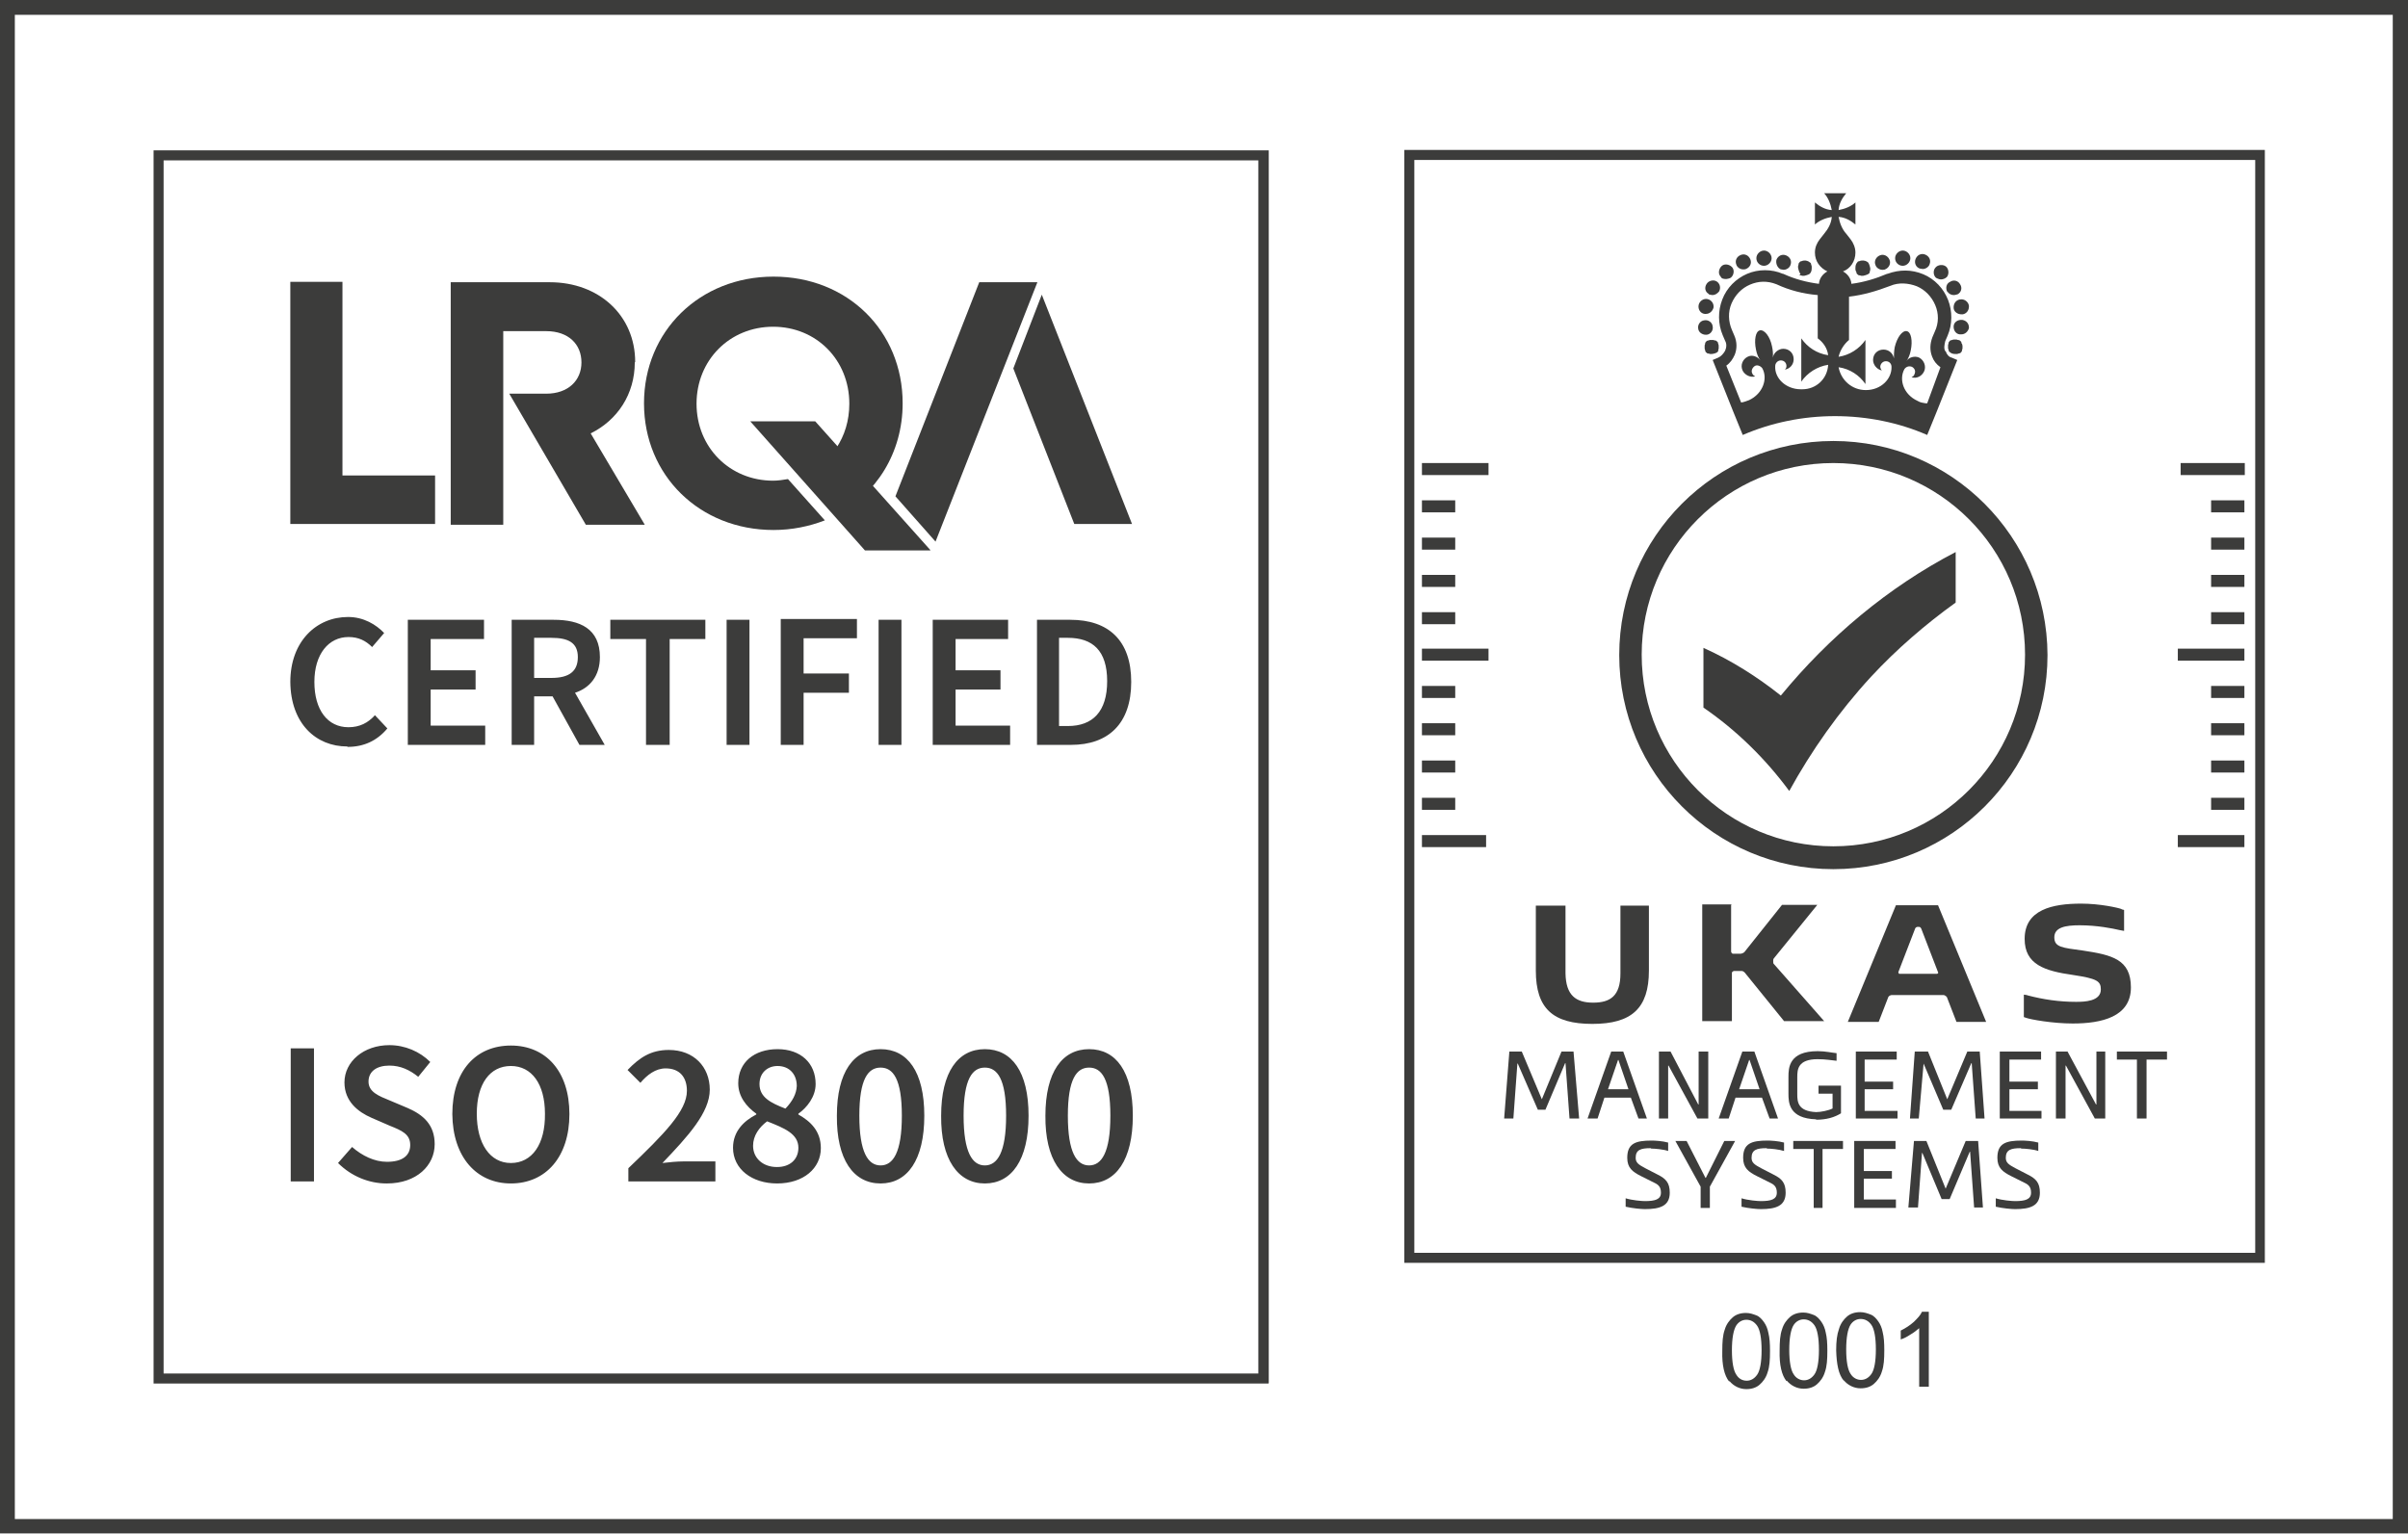 <?xml version="1.0" encoding="UTF-8"?>
<svg id="Roundel" xmlns="http://www.w3.org/2000/svg" xmlns:xlink="http://www.w3.org/1999/xlink" viewBox="0 0 60.05 38.26">
  <defs>
    <style>
      .cls-1 {
        clip-path: url(#clippath-20);
      }

      .cls-2 {
        clip-path: url(#clippath-11);
      }

      .cls-3 {
        clip-path: url(#clippath-16);
      }

      .cls-4 {
        clip-path: url(#clippath-33);
      }

      .cls-5 {
        clip-path: url(#clippath-32);
      }

      .cls-6 {
        clip-path: url(#clippath-2);
      }

      .cls-7 {
        clip-path: url(#clippath-13);
      }

      .cls-8 {
        clip-path: url(#clippath-25);
      }

      .cls-9 {
        clip-path: url(#clippath-15);
      }

      .cls-10 {
        clip-path: url(#clippath-6);
      }

      .cls-11 {
        clip-path: url(#clippath-26);
      }

      .cls-12 {
        fill: none;
      }

      .cls-12, .cls-13 {
        stroke-width: 0px;
      }

      .cls-14 {
        clip-path: url(#clippath-7);
      }

      .cls-15 {
        clip-path: url(#clippath-21);
      }

      .cls-16 {
        clip-path: url(#clippath-1);
      }

      .cls-17 {
        clip-path: url(#clippath-4);
      }

      .cls-18 {
        clip-path: url(#clippath-27);
      }

      .cls-13 {
        fill: #3c3c3b;
      }

      .cls-19 {
        clip-path: url(#clippath-12);
      }

      .cls-20 {
        clip-path: url(#clippath-24);
      }

      .cls-21 {
        clip-path: url(#clippath-30);
      }

      .cls-22 {
        clip-path: url(#clippath-22);
      }

      .cls-23 {
        clip-path: url(#clippath-9);
      }

      .cls-24 {
        clip-path: url(#clippath);
      }

      .cls-25 {
        clip-path: url(#clippath-19);
      }

      .cls-26 {
        clip-path: url(#clippath-31);
      }

      .cls-27 {
        clip-path: url(#clippath-3);
      }

      .cls-28 {
        clip-path: url(#clippath-8);
      }

      .cls-29 {
        clip-path: url(#clippath-29);
      }

      .cls-30 {
        clip-path: url(#clippath-18);
      }

      .cls-31 {
        clip-path: url(#clippath-14);
      }

      .cls-32 {
        clip-path: url(#clippath-17);
      }

      .cls-33 {
        clip-path: url(#clippath-5);
      }

      .cls-34 {
        clip-path: url(#clippath-10);
      }

      .cls-35 {
        clip-path: url(#clippath-23);
      }

      .cls-36 {
        clip-path: url(#clippath-28);
      }
    </style>
    <clipPath id="clippath">
      <rect class="cls-12" width="60.05" height="38.25"/>
    </clipPath>
    <clipPath id="clippath-1">
      <rect class="cls-12" width="60.05" height="38.25"/>
    </clipPath>
    <clipPath id="clippath-2">
      <rect class="cls-12" width="60.05" height="38.25"/>
    </clipPath>
    <clipPath id="clippath-3">
      <rect class="cls-12" width="60.05" height="38.25"/>
    </clipPath>
    <clipPath id="clippath-4">
      <rect class="cls-12" width="60.05" height="38.25"/>
    </clipPath>
    <clipPath id="clippath-5">
      <rect class="cls-12" width="60.05" height="38.25"/>
    </clipPath>
    <clipPath id="clippath-6">
      <rect class="cls-12" width="60.05" height="38.25"/>
    </clipPath>
    <clipPath id="clippath-7">
      <rect class="cls-12" width="60.05" height="38.25"/>
    </clipPath>
    <clipPath id="clippath-8">
      <rect class="cls-12" width="60.05" height="38.25"/>
    </clipPath>
    <clipPath id="clippath-9">
      <rect class="cls-12" width="60.05" height="38.25"/>
    </clipPath>
    <clipPath id="clippath-10">
      <rect class="cls-12" width="60.05" height="38.25"/>
    </clipPath>
    <clipPath id="clippath-11">
      <rect class="cls-12" width="60.05" height="38.25"/>
    </clipPath>
    <clipPath id="clippath-12">
      <rect class="cls-12" width="60.05" height="38.25"/>
    </clipPath>
    <clipPath id="clippath-13">
      <rect class="cls-12" width="60.05" height="38.25"/>
    </clipPath>
    <clipPath id="clippath-14">
      <rect class="cls-12" width="60.05" height="38.25"/>
    </clipPath>
    <clipPath id="clippath-15">
      <rect class="cls-12" width="60.05" height="38.25"/>
    </clipPath>
    <clipPath id="clippath-16">
      <rect class="cls-12" width="60.05" height="38.25"/>
    </clipPath>
    <clipPath id="clippath-17">
      <rect class="cls-12" width="60.05" height="38.25"/>
    </clipPath>
    <clipPath id="clippath-18">
      <rect class="cls-12" width="60.05" height="38.25"/>
    </clipPath>
    <clipPath id="clippath-19">
      <rect class="cls-12" width="60.05" height="38.25"/>
    </clipPath>
    <clipPath id="clippath-20">
      <rect class="cls-12" width="60.05" height="38.25"/>
    </clipPath>
    <clipPath id="clippath-21">
      <rect class="cls-12" width="60.05" height="38.25"/>
    </clipPath>
    <clipPath id="clippath-22">
      <rect class="cls-12" width="60.05" height="38.25"/>
    </clipPath>
    <clipPath id="clippath-23">
      <rect class="cls-12" width="60.05" height="38.25"/>
    </clipPath>
    <clipPath id="clippath-24">
      <rect class="cls-12" width="60.05" height="38.25"/>
    </clipPath>
    <clipPath id="clippath-25">
      <rect class="cls-12" width="60.05" height="38.25"/>
    </clipPath>
    <clipPath id="clippath-26">
      <rect class="cls-12" width="60.05" height="38.25"/>
    </clipPath>
    <clipPath id="clippath-27">
      <rect class="cls-12" width="60.05" height="38.25"/>
    </clipPath>
    <clipPath id="clippath-28">
      <rect class="cls-12" width="60.05" height="38.25"/>
    </clipPath>
    <clipPath id="clippath-29">
      <rect class="cls-12" width="60.05" height="38.25"/>
    </clipPath>
    <clipPath id="clippath-30">
      <rect class="cls-12" width="60.05" height="38.25"/>
    </clipPath>
    <clipPath id="clippath-31">
      <rect class="cls-12" width="60.05" height="38.25"/>
    </clipPath>
    <clipPath id="clippath-32">
      <rect class="cls-12" width="60.05" height="38.25"/>
    </clipPath>
    <clipPath id="clippath-33">
      <rect class="cls-12" width="60.05" height="38.25"/>
    </clipPath>
  </defs>
  <g class="cls-24">
    <path class="cls-13" d="m60.05,38.26H0V0h60.05v38.26h0Zm-59.68-.37h59.3V.37H.37v37.52Z"/>
  </g>
  <path class="cls-13" d="m31.63,34.51H3.83V3.75h27.81v30.75Zm-27.56-.25h27.31V4H4.08v30.26Z"/>
  <polygon class="cls-13" points="8.54 11.86 8.54 7.03 7.24 7.03 7.24 13.07 10.85 13.07 10.85 11.86 8.54 11.86"/>
  <g class="cls-16">
    <path class="cls-13" d="m20.85,12.85c1-.52,1.66-1.55,1.66-2.79,0-1.81-1.38-3.16-3.22-3.16s-3.23,1.36-3.23,3.16,1.39,3.16,3.23,3.16c.46,0,.89-.09,1.28-.24l-.92-1.03c-.12.02-.25.04-.37.04-1.08,0-1.91-.83-1.91-1.92s.83-1.92,1.91-1.92,1.9.83,1.9,1.92c0,.84-.47,1.51-1.18,1.78l.85.99Z"/>
  </g>
  <polygon class="cls-13" points="25.27 9.19 26.79 13.07 28.23 13.07 25.98 7.35 25.27 9.19"/>
  <polygon class="cls-13" points="24.42 7.04 22.33 12.38 23.33 13.51 25.87 7.04 24.42 7.04"/>
  <g class="cls-6">
    <path class="cls-13" d="m15.84,9.03c0-1.16-.9-1.99-2.13-1.99h-2.47v6.05h1.31v-4.83h1.07c.56,0,.88.33.88.78s-.33.78-.88.78h-.92l1.91,3.27h1.47l-1.35-2.28c.67-.33,1.1-.98,1.1-1.77m-3.13.77h0Z"/>
  </g>
  <polygon class="cls-13" points="20.33 10.51 18.71 10.51 21.57 13.73 23.2 13.73 23.2 13.72 20.33 10.51"/>
  <polygon class="cls-13" points="38.54 27.68 38.35 27.68 37.85 26.53 37.84 26.53 37.74 27.9 37.51 27.9 37.64 26.23 37.95 26.23 38.45 27.42 38.94 26.23 39.24 26.23 39.38 27.9 39.14 27.9 39.04 26.52 39.03 26.52 38.54 27.68"/>
  <path class="cls-13" d="m40.1,27.17h.51l-.25-.73h-.01l-.25.73Zm.76.73l-.19-.52h-.66l-.17.52h-.25l.59-1.67h.3l.59,1.67h-.22Z"/>
  <polygon class="cls-13" points="42.35 27.55 42.36 27.55 42.36 26.23 42.6 26.23 42.6 27.9 42.33 27.9 41.61 26.58 41.6 26.58 41.6 27.9 41.37 27.9 41.37 26.23 41.66 26.23 42.35 27.55"/>
  <path class="cls-13" d="m43.37,27.17h.51l-.25-.73h-.01l-.25.73Zm.76.73l-.19-.52h-.66l-.17.52h-.25l.59-1.67h.3l.59,1.67h-.22Z"/>
  <g class="cls-27">
    <path class="cls-13" d="m45.29,27.92c-.68-.02-.69-.42-.69-.64v-.42c0-.22.01-.64.73-.64.19,0,.36.04.47.05v.19c-.1-.01-.28-.04-.47-.04-.5,0-.51.26-.51.45v.42c0,.19.01.43.47.45.12,0,.31-.04.41-.09v-.37h-.35v-.2h.56v.69c-.16.1-.36.16-.62.16"/>
  </g>
  <polygon class="cls-13" points="46.28 27.9 46.28 26.23 47.3 26.23 47.3 26.43 46.5 26.43 46.5 26.98 47.21 26.98 47.21 27.17 46.5 27.17 46.5 27.71 47.32 27.71 47.32 27.9 46.28 27.9"/>
  <polygon class="cls-13" points="48.66 27.68 48.46 27.68 47.97 26.53 47.97 26.53 47.85 27.9 47.63 27.9 47.75 26.23 48.08 26.23 48.56 27.42 49.06 26.23 49.37 26.23 49.49 27.9 49.27 27.9 49.17 26.52 49.16 26.52 48.66 27.68"/>
  <polygon class="cls-13" points="49.87 27.9 49.87 26.23 50.9 26.23 50.9 26.43 50.11 26.43 50.11 26.98 50.82 26.98 50.82 27.17 50.11 27.17 50.11 27.71 50.91 27.71 50.91 27.9 49.87 27.9"/>
  <polygon class="cls-13" points="52.27 27.55 52.28 27.55 52.28 26.23 52.5 26.23 52.5 27.9 52.24 27.9 51.52 26.58 51.51 26.58 51.51 27.9 51.27 27.9 51.27 26.23 51.56 26.23 52.27 27.55"/>
  <polygon class="cls-13" points="53.29 26.43 52.79 26.43 52.79 26.23 54.04 26.23 54.04 26.43 53.53 26.43 53.53 27.9 53.29 27.9 53.29 26.43"/>
  <g class="cls-17">
    <path class="cls-13" d="m41.16,28.64c-.24,0-.37.04-.37.24,0,.12.07.17.24.26l.31.16c.2.1.3.2.3.45,0,.33-.24.41-.62.41-.09,0-.31-.02-.48-.06v-.21c.16.05.4.07.48.07.25,0,.4-.04.4-.21,0-.14-.06-.2-.17-.25l-.32-.16c-.22-.11-.35-.21-.35-.46,0-.36.21-.43.61-.43.07,0,.27.01.41.05v.21c-.11-.04-.33-.06-.42-.06"/>
  </g>
  <polygon class="cls-13" points="42.53 29.38 42.54 29.38 43 28.46 43.27 28.46 42.64 29.6 42.64 30.13 42.41 30.13 42.41 29.6 41.78 28.46 42.06 28.46 42.53 29.38"/>
  <g class="cls-33">
    <path class="cls-13" d="m44.05,28.64c-.24,0-.37.04-.37.24,0,.12.07.17.24.26l.31.16c.2.1.3.2.3.45,0,.33-.24.41-.62.41-.09,0-.31-.02-.48-.06v-.21c.16.05.4.07.48.07.25,0,.4-.04.4-.21,0-.14-.06-.2-.17-.25l-.32-.16c-.22-.11-.35-.21-.35-.46,0-.36.21-.43.61-.43.07,0,.27.01.41.05v.21c-.12-.04-.33-.06-.42-.06"/>
  </g>
  <polygon class="cls-13" points="45.23 28.66 44.72 28.66 44.72 28.46 45.96 28.46 45.96 28.66 45.45 28.66 45.45 30.13 45.23 30.13 45.23 28.66"/>
  <polygon class="cls-13" points="46.24 30.13 46.24 28.46 47.27 28.46 47.27 28.66 46.48 28.66 46.48 29.21 47.18 29.21 47.18 29.4 46.48 29.4 46.48 29.92 47.28 29.92 47.28 30.13 46.24 30.13"/>
  <polygon class="cls-13" points="48.62 29.91 48.42 29.91 47.94 28.76 47.93 28.76 47.83 30.12 47.59 30.12 47.73 28.46 48.04 28.46 48.52 29.65 49.02 28.46 49.33 28.46 49.45 30.12 49.23 30.12 49.13 28.73 49.12 28.73 48.62 29.91"/>
  <g class="cls-10">
    <path class="cls-13" d="m50.39,28.64c-.24,0-.37.04-.37.24,0,.12.07.17.24.26l.31.16c.2.1.3.2.3.45,0,.33-.24.41-.62.41-.09,0-.31-.02-.48-.06v-.21c.16.05.4.07.48.07.25,0,.4-.04.4-.21,0-.14-.06-.2-.17-.25l-.32-.16c-.22-.11-.35-.21-.35-.46,0-.36.21-.43.61-.43.07,0,.27.01.41.05v.21c-.11-.04-.32-.06-.42-.06"/>
  </g>
  <g class="cls-14">
    <path class="cls-13" d="m44.41,17.35c-.59-.47-1.24-.88-1.93-1.19v1.49c.83.57,1.55,1.28,2.14,2.08h0c.55-1,1.23-1.97,2.04-2.85.64-.69,1.36-1.31,2.11-1.85v-1.26c-1.69.88-3.17,2.13-4.36,3.58"/>
  </g>
  <g class="cls-28">
    <path class="cls-13" d="m42.82,8.79s.01-.01.02-.02c.01-.01.01-.02.01-.04s.01-.02.01-.04v-.07s0-.02-.01-.04c0-.01-.01-.02-.01-.04-.01-.01-.01-.02-.02-.02t-.02-.02s-.02-.01-.04-.01-.02-.01-.04-.01h-.07s-.02,0-.04.01c-.01,0-.02.01-.04.01-.01.01-.02.01-.02.02t-.02.02s-.01.02-.01.04-.01.02-.01.04v.07s0,.02.01.04c0,.01.01.02.01.04.01.01.01.02.02.02t.02.02s.02.01.04.01.02.01.04.01h.04s.1-.01.14-.05"/>
  </g>
  <g class="cls-23">
    <path class="cls-13" d="m42.61,7.34s.06.02.1.02c.06,0,.12-.04.16-.09.05-.09.02-.2-.06-.25s-.2-.02-.25.06c-.06.09-.04.2.05.25"/>
  </g>
  <g class="cls-34">
    <path class="cls-13" d="m43.05,6.96s.09-.01.12-.04c.07-.06.09-.19.02-.26s-.19-.09-.26-.02-.09.19-.02.26c.02.05.07.06.14.06"/>
  </g>
  <g class="cls-2">
    <path class="cls-13" d="m43.48,6.72s.04,0,.06-.01c.1-.04.15-.14.11-.24-.04-.1-.14-.15-.24-.11s-.15.14-.11.24c.02.07.1.12.17.12"/>
  </g>
  <g class="cls-19">
    <path class="cls-13" d="m43.99,6.63c.1,0,.19-.09.19-.19s-.09-.19-.19-.19-.19.09-.19.19c0,.11.09.19.19.19"/>
  </g>
  <g class="cls-7">
    <path class="cls-13" d="m44.42,6.72s.05.01.06.01c.07,0,.15-.05.17-.12.04-.1-.01-.2-.11-.24-.1-.04-.2.01-.24.11-.02.09.02.2.11.24"/>
  </g>
  <g class="cls-31">
    <path class="cls-13" d="m42.5,7.83h.04c.09,0,.16-.06.19-.15.02-.1-.05-.2-.15-.22-.1-.02-.2.05-.22.15-.02.11.05.21.15.22"/>
  </g>
  <g class="cls-9">
    <path class="cls-13" d="m42.56,8.35c.1-.01.17-.11.15-.21h0c-.01-.1-.11-.17-.21-.15-.1.01-.17.11-.15.21.01.09.1.15.19.15h.02"/>
  </g>
  <g class="cls-3">
    <path class="cls-13" d="m44.87,6.86s.02.01.04.01.02.01.04.01h.04s.1-.02.14-.05c.04-.04.05-.09.05-.14v-.04s0-.02-.01-.04c0-.01-.01-.02-.01-.04-.01-.01-.01-.02-.02-.02-.04-.04-.11-.06-.16-.05-.01,0-.02,0-.04.01-.01,0-.02.01-.04.01-.01.01-.02.01-.02.02t-.02.02s-.01.02-.01.04-.01.02-.01.04v.04s.02.1.05.14c0,.01.01.01.01.02"/>
  </g>
  <g class="cls-32">
    <path class="cls-13" d="m48.92,8.57s-.01-.02-.01-.04c-.01-.01-.01-.02-.02-.02t-.02-.02s-.02-.01-.04-.01-.02-.01-.04-.01h-.07s-.02,0-.04.01c-.01,0-.02.01-.04.01-.01.01-.02.01-.02.02t-.02.02s-.01.02-.01.04-.01.02-.01.04v.07s0,.02.01.04c0,.01.01.02.01.04.01.01.01.02.02.02.04.04.09.05.14.05h.04s.02,0,.04-.01c.01,0,.02-.01.04-.01.01-.01.02-.01.02-.02t.02-.02s.01-.02.01-.04.01-.02.01-.04v-.07s-.01-.02-.01-.04"/>
  </g>
  <g class="cls-30">
    <path class="cls-13" d="m47.89,6.7s.04.01.06.01c.07,0,.15-.05.17-.12.04-.1-.01-.2-.11-.24-.1-.04-.2.01-.24.11-.04.1.01.21.11.24"/>
  </g>
  <g class="cls-25">
    <path class="cls-13" d="m48.28,6.93s.07.04.12.04.11-.02.15-.06c.06-.07.05-.2-.02-.26s-.2-.05-.26.02c-.07.07-.06.2.01.26"/>
  </g>
  <g class="cls-1">
    <path class="cls-13" d="m48.56,7.27c.04.06.1.09.16.09.04,0,.06-.01.1-.02.09-.05.12-.16.06-.25-.05-.09-.16-.12-.25-.06-.09.04-.12.15-.07.25"/>
  </g>
  <g class="cls-15">
    <path class="cls-13" d="m47.45,6.63c.1,0,.19-.09.19-.19s-.09-.19-.19-.19h0c-.1,0-.19.09-.19.19,0,.11.09.19.19.19"/>
  </g>
  <g class="cls-22">
    <path class="cls-13" d="m48.87,7.47c-.1.02-.16.11-.15.22.01.09.1.15.19.15h.04c.1-.02.16-.11.15-.22-.02-.1-.12-.17-.22-.15"/>
  </g>
  <g class="cls-35">
    <path class="cls-13" d="m48.93,7.98c-.1-.01-.2.05-.21.15s.05.2.15.21h.04c.09,0,.16-.06.19-.15.01-.1-.05-.19-.16-.21"/>
  </g>
  <g class="cls-20">
    <path class="cls-13" d="m46.95,6.73s.05,0,.06-.01c.1-.04.15-.15.11-.24-.04-.1-.15-.15-.24-.11-.1.04-.15.15-.11.24.02.07.1.12.17.12"/>
  </g>
  <g class="cls-8">
    <path class="cls-13" d="m46.29,6.78s.01.02.01.04c.01.01.01.02.02.02t.02.02s.02.01.04.01.02.01.04.01h.04s.1-.02.14-.05t.02-.02s.01-.02.01-.04.01-.02.01-.04v-.04s-.02-.1-.05-.14c-.04-.04-.11-.06-.17-.05-.01,0-.02,0-.04.01-.01,0-.02.01-.04.01-.01.01-.02.01-.02.02-.04.04-.05.09-.05.14v.04s0,.02.01.04"/>
  </g>
  <g class="cls-11">
    <path class="cls-13" d="m48.02,10.06c-.06-.01-.14-.02-.2-.06-.35-.16-.47-.53-.33-.79.04-.06.11-.09.19-.06.07.04.1.11.06.19-.01.04-.04.05-.07.07.12.04.25-.02.31-.14.06-.12.01-.28-.12-.35-.11-.05-.26-.01-.32.09h0c.05-.07.09-.16.11-.27.05-.24.01-.46-.1-.48h0c-.11-.02-.24.15-.3.4-.02.11-.02.21-.02.28h0c-.02-.12-.12-.22-.26-.22-.15,0-.26.11-.26.26,0,.12.1.24.22.26-.02-.02-.04-.06-.04-.09,0-.07.06-.14.14-.14s.14.06.14.14c.01.3-.26.58-.64.58-.35,0-.62-.25-.68-.57.28.04.52.2.67.42v-1.1c-.15.22-.4.38-.67.42.04-.17.14-.32.26-.42v-1.08c.35-.04.69-.14,1.03-.27.21-.09.45-.07.66.01.21.09.37.26.46.47s.09.45-.01.66l-.06.14c-.06.16-.07.32-.01.48.04.11.11.2.21.27l-.33.9Zm-3.11-.35c-.38,0-.66-.28-.64-.58,0-.07.06-.14.14-.14s.14.06.14.14c0,.04-.01.06-.04.09.12-.02.22-.12.22-.26,0-.15-.11-.26-.26-.26-.12,0-.24.1-.26.22h0c.01-.09,0-.19-.02-.28-.05-.25-.19-.42-.3-.4h0c-.11.02-.15.24-.1.48.02.11.06.2.11.27h0c-.07-.1-.21-.15-.32-.09-.12.06-.19.21-.12.35.06.11.19.17.31.14-.02-.01-.06-.04-.07-.07-.04-.07,0-.15.06-.19s.15,0,.19.06c.14.26.01.63-.33.79-.06.02-.12.05-.2.06l-.37-.92c.1-.07.16-.16.21-.27.06-.15.06-.32-.01-.48l-.06-.14c-.09-.21-.1-.45-.01-.66.09-.21.25-.38.46-.47s.43-.1.66-.01c.32.15.67.24,1.03.27v1.08c.14.1.24.25.26.42-.28-.04-.52-.2-.67-.42v1.08c.15-.22.4-.38.67-.42-.02.36-.31.61-.64.61m.82-4.37h0Zm2.74,3.42c-.04-.07-.02-.16,0-.25l.06-.14c.12-.28.12-.61.01-.89s-.33-.52-.62-.64-.59-.12-.89-.01h-.01c-.28.12-.58.21-.89.25-.01-.14-.1-.25-.21-.31.19-.07.31-.26.31-.47,0-.12-.05-.24-.12-.33h0l-.11-.14c-.1-.11-.16-.26-.19-.42.16.01.3.09.42.19v-.55c-.11.1-.26.16-.42.19.01-.16.09-.3.19-.42h-.55c.1.11.16.26.19.42-.16-.01-.3-.09-.42-.19v.55c.11-.1.26-.16.42-.19-.01.16-.09.3-.19.42l-.11.14h0c-.07.09-.12.2-.12.33,0,.21.12.38.31.47-.11.06-.2.17-.21.31-.31-.04-.61-.12-.89-.25h-.01c-.28-.12-.61-.12-.89,0-.28.12-.51.35-.62.64-.11.28-.11.61.01.89l.06.14c.04.07.04.16,0,.25-.04.07-.1.14-.17.17l-.14.06.51,1.28.24.59c.72-.31,1.5-.47,2.3-.47s1.59.16,2.3.47l.24-.59.51-1.28-.14-.06c-.06-.01-.12-.07-.15-.16"/>
  </g>
  <g class="cls-18">
    <path class="cls-13" d="m45.72,11c-2.95,0-5.34,2.39-5.34,5.34s2.39,5.34,5.34,5.34,5.34-2.39,5.34-5.34c-.01-2.95-2.4-5.34-5.34-5.34m0,.55c2.64,0,4.78,2.14,4.78,4.78s-2.14,4.78-4.78,4.78-4.78-2.14-4.78-4.78,2.14-4.78,4.78-4.78"/>
  </g>
  <g class="cls-36">
    <path class="cls-13" d="m39.73,25.01c.43,0,.68-.17.68-.73v-1.69h.71v1.62c0,.94-.43,1.33-1.41,1.33s-1.41-.38-1.41-1.33v-1.62h.74v1.69c.01.55.26.73.69.73"/>
  </g>
  <g class="cls-29">
    <path class="cls-13" d="m43.17,22.58v1.16s.01.05.05.05h.19s.06-.01.09-.04l.94-1.18h.88l-1.08,1.33s-.02.02-.02.05v.05s0,.04.02.05l1.25,1.42h-1l-.98-1.21s-.04-.04-.07-.04h-.2s-.05.01-.05.05v1.2h-.74v-2.91h.73Z"/>
  </g>
  <g class="cls-21">
    <path class="cls-13" d="m48.31,24.29s.04-.02.02-.04l-.42-1.09s-.02-.04-.05-.04h-.05s-.04.01-.05.04l-.42,1.09s.01.04.02.04h.94Zm.48,1.2l-.24-.62s-.04-.05-.09-.05h-1.28s-.06,0-.09.05l-.24.62h-.77l1.2-2.91h1.05l1.2,2.91h-.77Z"/>
  </g>
  <g class="cls-26">
    <path class="cls-13" d="m52.9,22.68c.06.01.07.02.07.02v.52s-.1-.02-.11-.02c-.17-.04-.56-.12-1-.12-.35,0-.63.05-.63.3s.2.26.71.33c.73.11,1.2.22,1.2.92,0,.74-.74.9-1.45.9-.5,0-1.05-.1-1.16-.14l-.06-.02v-.56s.09.01.1.02c.38.1.78.16,1.2.16.21,0,.62-.01.62-.31,0-.21-.1-.27-.69-.36-.71-.1-1.21-.26-1.21-.9,0-.73.69-.88,1.41-.88.46,0,.92.1,1.02.14"/>
  </g>
  <rect class="cls-13" x="35.46" y="11.55" width="1.66" height=".3"/>
  <rect class="cls-13" x="35.46" y="16.18" width="1.66" height=".3"/>
  <rect class="cls-13" x="35.46" y="12.48" width=".83" height=".3"/>
  <rect class="cls-13" x="35.46" y="13.41" width=".83" height=".3"/>
  <rect class="cls-13" x="35.46" y="14.34" width=".83" height=".3"/>
  <rect class="cls-13" x="35.46" y="15.27" width=".83" height=".3"/>
  <rect class="cls-13" x="35.46" y="20.83" width="1.6" height=".3"/>
  <rect class="cls-13" x="35.46" y="17.11" width=".83" height=".3"/>
  <rect class="cls-13" x="35.46" y="18.04" width=".83" height=".3"/>
  <rect class="cls-13" x="35.46" y="18.97" width=".83" height=".3"/>
  <rect class="cls-13" x="35.46" y="19.9" width=".83" height=".3"/>
  <rect class="cls-13" x="54.31" y="20.83" width="1.66" height=".3"/>
  <rect class="cls-13" x="54.31" y="16.18" width="1.66" height=".3"/>
  <rect class="cls-13" x="55.14" y="19.9" width=".83" height=".3"/>
  <rect class="cls-13" x="55.14" y="18.97" width=".83" height=".3"/>
  <rect class="cls-13" x="55.14" y="18.04" width=".83" height=".3"/>
  <rect class="cls-13" x="55.14" y="17.11" width=".83" height=".3"/>
  <rect class="cls-13" x="54.38" y="11.55" width="1.6" height=".3"/>
  <rect class="cls-13" x="55.14" y="15.27" width=".83" height=".3"/>
  <rect class="cls-13" x="55.14" y="14.34" width=".83" height=".3"/>
  <rect class="cls-13" x="55.14" y="13.41" width=".83" height=".3"/>
  <rect class="cls-13" x="55.14" y="12.48" width=".83" height=".3"/>
  <path class="cls-13" d="m56.47,31.5h-21.45V3.74h21.46v27.76h-.01Zm-21.2-.25h20.97V3.99h-20.97v27.26Z"/>
  <g class="cls-5">
    <path class="cls-13" d="m48.08,32.72h-.15c-.04.09-.11.16-.2.25-.1.09-.21.16-.33.22v.22c.07-.02.15-.06.24-.12.09-.05.16-.11.22-.16v1.46h.24v-1.87h-.01Zm-1.93.32c.06-.09.15-.14.25-.14.11,0,.2.05.27.15.07.1.11.31.11.61s-.04.51-.11.61-.16.15-.26.15-.2-.05-.26-.15c-.07-.1-.11-.31-.11-.61s.04-.51.11-.62m-.17,1.39c.1.12.25.2.42.2.14,0,.25-.04.33-.11s.16-.17.2-.31c.05-.14.06-.31.06-.53,0-.19-.01-.33-.04-.45-.02-.11-.06-.2-.11-.27s-.11-.14-.19-.17-.16-.06-.26-.06c-.14,0-.25.04-.33.11s-.16.17-.2.31c-.05.14-.07.31-.07.53.01.35.06.61.19.76m-1.25-1.39c.06-.09.15-.14.25-.14.11,0,.2.05.27.15.07.1.11.31.11.61s-.04.51-.11.61-.16.15-.26.15-.2-.05-.26-.15c-.07-.1-.11-.31-.11-.61s.04-.51.11-.62m-.17,1.39c.1.12.25.2.42.2.14,0,.25-.04.33-.11s.16-.17.2-.31c.05-.14.06-.31.06-.53,0-.19-.01-.33-.04-.45-.02-.11-.06-.2-.11-.27s-.11-.14-.19-.17-.16-.06-.26-.06c-.14,0-.25.04-.33.11s-.16.17-.2.31c-.05.14-.06.31-.06.53-.01.35.05.61.17.76m-1.25-1.39c.06-.09.15-.14.25-.14.11,0,.2.05.27.15.07.1.11.31.11.61s-.04.51-.11.61-.16.15-.26.15c-.11,0-.2-.05-.26-.15-.07-.1-.11-.31-.11-.61s.04-.51.11-.62m-.17,1.39c.1.12.25.2.42.2.14,0,.25-.04.33-.11s.16-.17.2-.31c.05-.14.06-.31.06-.53,0-.19-.01-.33-.04-.45-.02-.11-.06-.2-.11-.27s-.11-.14-.19-.17-.16-.06-.26-.06c-.14,0-.25.04-.33.11s-.16.17-.2.31c-.05.14-.06.31-.06.53-.01.35.05.61.17.76"/>
  </g>
  <g class="cls-4">
    <path class="cls-13" d="m26.41,18.12v-2.21h.22c.62,0,.98.32.98,1.08s-.36,1.12-.98,1.12h-.22Zm-.57.46h.87c.93,0,1.5-.53,1.5-1.57s-.57-1.55-1.52-1.55h-.83v3.12h-.01Zm-2.58,0h1.93v-.48h-1.36v-.9h1.12v-.48h-1.12v-.78h1.31v-.48h-1.88v3.13h0Zm-1.35,0h.57v-3.12h-.57v3.12Zm-2.44,0h.57v-1.3h1.13v-.48h-1.13v-.88h1.33v-.48h-1.9v3.15Zm-1.35,0h.57v-3.12h-.57v3.12Zm-1.99,0h.57v-2.64h.89v-.48h-2.37v.48h.89v2.64h.01Zm-2.81-1.67v-1h.43c.42,0,.66.12.66.48s-.22.52-.66.52h-.43Zm-.57,1.67h.57v-1.21h.46l.67,1.21h.63l-.74-1.3c.37-.12.62-.42.62-.89,0-.71-.5-.93-1.15-.93h-1.05v3.12Zm-2.58,0h1.93v-.48h-1.36v-.9h1.12v-.48h-1.12v-.78h1.33v-.48h-1.9v3.13Zm-1.5.05c.4,0,.73-.15.99-.46l-.31-.33c-.17.19-.38.3-.66.3-.52,0-.85-.43-.85-1.13s.36-1.12.85-1.12c.25,0,.43.09.59.25l.3-.35c-.2-.21-.51-.4-.9-.4-.79,0-1.44.61-1.44,1.62.01,1.04.64,1.61,1.42,1.61"/>
  </g>
  <path class="cls-13" d="m27.16,29.07c-.31,0-.53-.32-.53-1.24s.22-1.2.53-1.2.53.28.53,1.2-.22,1.24-.53,1.24m0,.45c.67,0,1.09-.59,1.09-1.69s-.42-1.66-1.09-1.66-1.09.57-1.09,1.66c-.01,1.09.42,1.69,1.09,1.69m-2.6-.45c-.31,0-.53-.32-.53-1.24s.22-1.2.53-1.2.53.28.53,1.2-.22,1.24-.53,1.24m0,.45c.67,0,1.09-.59,1.09-1.69s-.42-1.66-1.09-1.66-1.09.57-1.09,1.66c-.01,1.09.42,1.69,1.09,1.69m-2.6-.45c-.31,0-.53-.32-.53-1.24s.22-1.2.53-1.2.53.28.53,1.2-.22,1.24-.53,1.24m0,.45c.67,0,1.09-.59,1.09-1.69s-.42-1.66-1.09-1.66-1.09.57-1.09,1.66c-.01,1.09.41,1.69,1.09,1.69m-2.59-.41c-.33,0-.59-.21-.59-.53,0-.25.15-.46.35-.61.43.17.78.31.78.66,0,.3-.22.48-.53.48m.2-1.46c-.36-.14-.64-.28-.64-.61,0-.28.2-.45.45-.45.3,0,.48.21.48.5-.01.2-.11.38-.28.56m-.21,1.87c.66,0,1.09-.38,1.09-.88,0-.43-.26-.67-.56-.84v-.02c.21-.15.43-.42.43-.74,0-.52-.37-.87-.95-.87s-.98.33-.98.85c0,.33.2.58.45.76v.02c-.31.16-.58.42-.58.83,0,.53.47.89,1.1.89m-3.72-.05h2.18v-.5h-.79c-.16,0-.37.02-.53.04.64-.67,1.18-1.26,1.18-1.83s-.4-.99-1.02-.99c-.45,0-.73.19-1.03.5l.32.32c.17-.2.38-.36.63-.36.35,0,.53.22.53.56,0,.5-.56,1.07-1.46,1.93v.33h-.01Zm-2.92-.46c-.52,0-.85-.48-.85-1.23s.33-1.19.85-1.19.85.45.85,1.19c.01.76-.32,1.23-.85,1.23m0,.51c.87,0,1.46-.66,1.46-1.73s-.59-1.71-1.46-1.71-1.46.63-1.46,1.71c.01,1.08.61,1.73,1.46,1.73m-3.09,0c.74,0,1.19-.45,1.19-.98,0-.48-.28-.73-.67-.9l-.45-.19c-.27-.11-.53-.21-.53-.47s.21-.4.52-.4c.28,0,.51.11.72.28l.3-.37c-.26-.26-.63-.42-1.02-.42-.64,0-1.12.41-1.12.93,0,.48.35.74.67.88l.46.2c.3.12.51.21.51.48s-.2.42-.58.42c-.31,0-.62-.15-.87-.37l-.35.4c.33.33.77.51,1.21.51m-2.39-.05h.58v-3.32h-.58v3.32Z"/>
</svg>